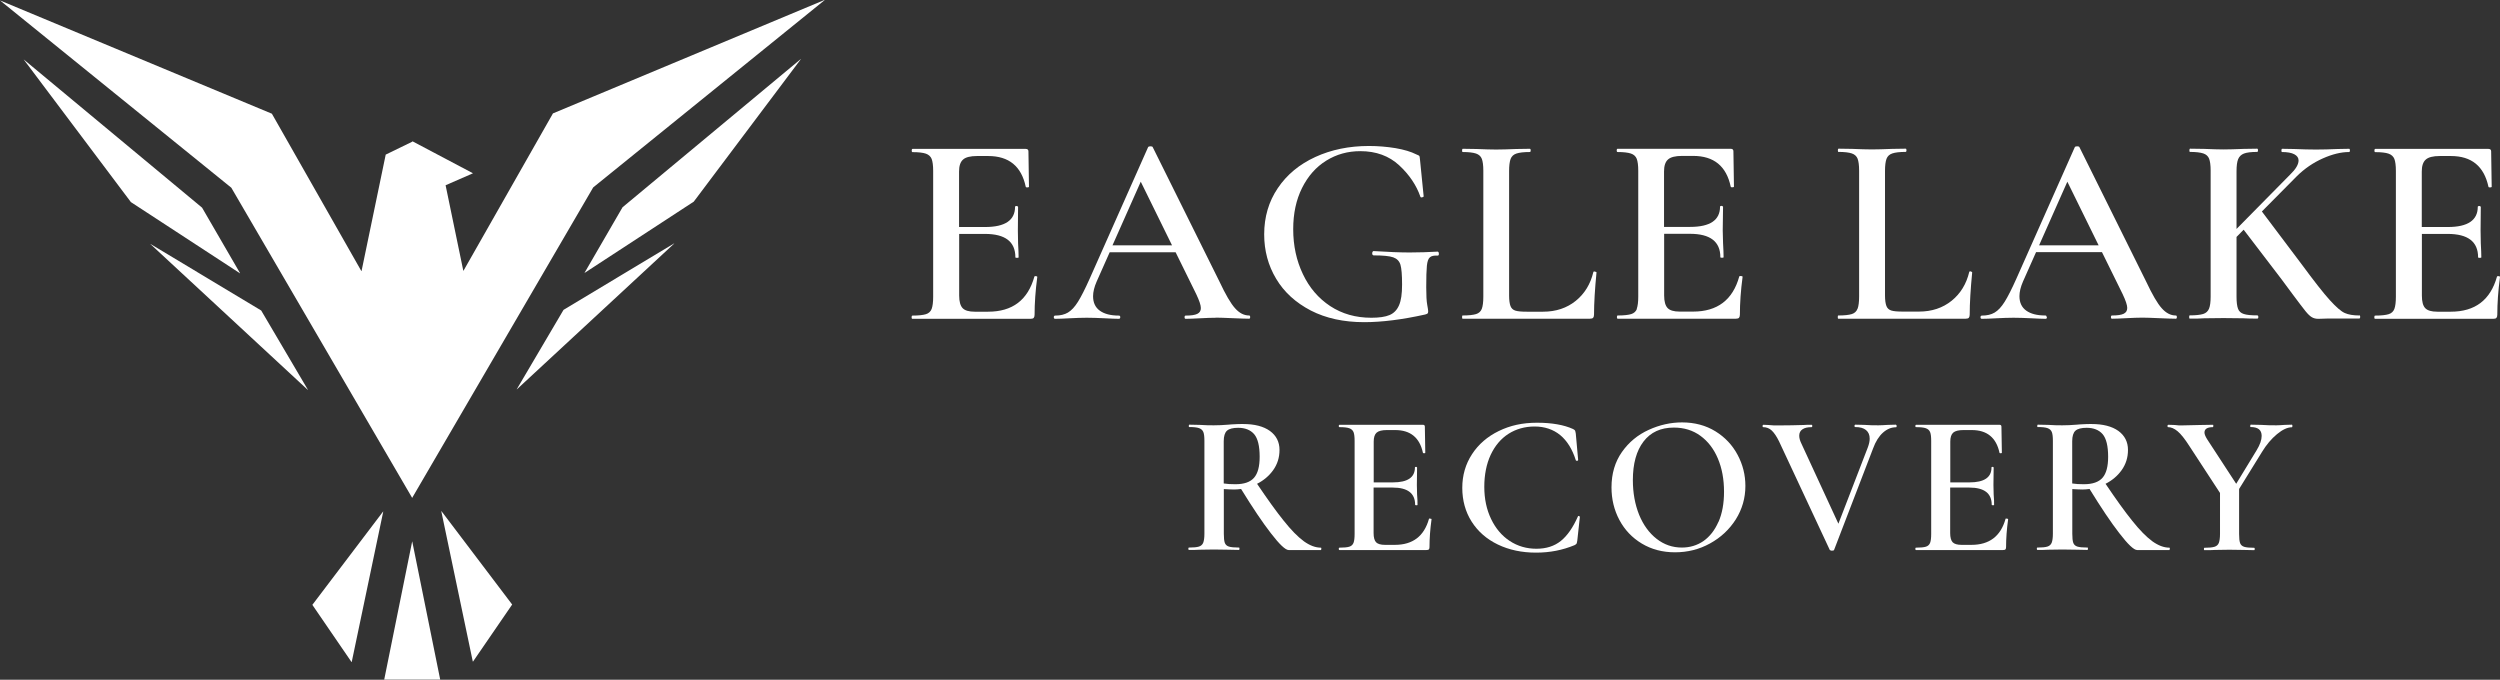 <?xml version="1.0" encoding="UTF-8"?><svg id="Layer_1" xmlns="http://www.w3.org/2000/svg" width="231.71" height="63" viewBox="0 0 231.71 63"><rect x="0" y="0" width="231.71" height="63" fill="#333333" stroke="none"/><defs><style>.cls-1{fill:#fff;}</style></defs><path class="cls-1" d="M96,25.59c-.08,0-.13.02-.13.05-.61,2.17-2.03,3.25-4.29,3.25h-1.24c-.54,0-.91-.11-1.12-.33s-.32-.61-.32-1.16v-5.72h2.39c1.88,0,2.82.72,2.82,2.17,0,.03.05.05.15.05s.15-.02.15-.05c0-.34-.02-.77-.05-1.31l-.02-1.18.02-2.19s-.05-.08-.14-.08-.14.03-.14.08c0,1.24-.92,1.87-2.77,1.87h-2.42v-5.14c0-.52.12-.89.37-1.11.24-.22.68-.33,1.3-.33h1.03c1.92,0,3.08.95,3.48,2.85.02.05.07.07.16.06.09,0,.14-.03.14-.06l-.05-3.28c0-.15-.08-.23-.25-.23h-10.49c-.05,0-.08.05-.08.15s.02.15.08.15c.55,0,.97.05,1.23.14s.45.26.54.49c.09.24.14.6.14,1.11v11.67c0,.5-.05.88-.14,1.12-.09.24-.27.41-.53.49s-.68.13-1.25.13c-.05,0-.08.05-.08.15s.02.15.08.15h10.94c.15,0,.25-.03.3-.09s.08-.16.08-.29c0-1.06.08-2.23.25-3.5,0-.05-.06-.08-.18-.08h.04Z"/><path class="cls-1" d="M112.69,29.44c.32,0,.83.02,1.54.05.71.03,1.22.05,1.54.05.07,0,.1-.05.1-.15s-.03-.15-.1-.15c-.47,0-.9-.22-1.3-.67-.4-.44-.88-1.27-1.45-2.48l-6.18-12.45c-.02-.05-.08-.08-.2-.08s-.19.02-.23.08l-5.42,12.2c-.42.94-.78,1.65-1.08,2.13-.3.48-.61.81-.93,1s-.71.28-1.18.28c-.08,0-.13.05-.13.15s.04.15.13.15c.35,0,.8-.02,1.34-.05.6-.03,1.13-.05,1.59-.05s1.02.02,1.66.05c.57.03,1.01.05,1.31.05.08,0,.13-.05.13-.15s-.04-.15-.13-.15c-.76,0-1.34-.15-1.76-.45-.42-.3-.63-.75-.63-1.34,0-.4.11-.86.33-1.36l1.21-2.72h6.11l1.91,3.88c.29.61.43,1.03.43,1.29s-.11.43-.33.54-.58.16-1.08.16c-.07,0-.1.05-.1.15s.03.15.1.15c.32,0,.76-.02,1.34-.05.57-.03,1.07-.05,1.49-.05h-.03ZM103.11,22.74l2.62-5.9,2.9,5.9h-5.52Z"/><path class="cls-1" d="M133.28,23.32c-.91.05-1.78.08-2.62.08s-1.96-.04-3.35-.13c-.03,0-.06.02-.09.06-.02.04-.04.09-.04.14,0,.13.05.2.15.2.86,0,1.46.06,1.8.18s.57.35.67.69c.1.34.15.95.15,1.83s-.09,1.48-.28,1.92-.48.74-.88.91c-.4.17-.97.25-1.69.25-1.45,0-2.71-.36-3.81-1.08-1.09-.72-1.94-1.71-2.53-2.96-.6-1.25-.9-2.64-.9-4.17,0-1.44.27-2.72.82-3.82s1.29-1.94,2.24-2.53c.95-.59,2-.88,3.16-.88,1.46,0,2.66.44,3.6,1.31.94.87,1.6,1.85,1.97,2.92.02.05.07.07.16.05s.14-.05.14-.1l-.33-3.3c-.02-.23-.04-.37-.06-.42-.02-.04-.12-.1-.29-.16-.49-.25-1.13-.44-1.93-.58-.8-.13-1.62-.2-2.46-.2-1.83,0-3.49.34-4.97,1.02s-2.64,1.64-3.48,2.89c-.84,1.24-1.26,2.67-1.26,4.28,0,1.51.37,2.89,1.11,4.12.74,1.24,1.81,2.21,3.21,2.94,1.4.72,3.05,1.08,4.95,1.08,1.65,0,3.53-.24,5.65-.71.12-.03.19-.07.23-.1.03-.03.05-.1.05-.2,0-.08-.03-.29-.09-.61s-.09-.86-.09-1.61c0-.94.02-1.61.06-2s.13-.66.28-.78c.14-.13.38-.18.72-.16.08,0,.12-.06.11-.18,0-.12-.05-.18-.11-.18h.03Z"/><path class="cls-1" d="M147.89,25.2s-.08-.04-.11-.04c-.07,0-.1.02-.1.05-.27,1.13-.82,2.02-1.64,2.68-.82.66-1.83,1-3.02,1h-1.51c-.49,0-.84-.03-1.06-.1s-.37-.21-.45-.42c-.08-.21-.13-.53-.13-.97v-11.55c0-.5.05-.88.14-1.12s.27-.41.54-.5c.27-.09.68-.14,1.24-.14.05,0,.08-.05.08-.15s-.03-.15-.08-.15l-1.26.02c-.74.03-1.36.05-1.87.05-.47,0-1.08-.02-1.81-.05l-1.29-.02s-.05.05-.05.15.02.15.05.15c.55,0,.97.05,1.24.14s.45.26.54.49c.09.24.14.6.14,1.11v11.67c0,.5-.05.88-.14,1.12-.09.24-.27.41-.53.49s-.68.13-1.25.13c-.03,0-.05.05-.05.15s.02.15.05.15h11.8c.15,0,.25-.03.3-.09s.08-.16.08-.29c0-1.06.08-2.36.23-3.91,0-.02-.02-.04-.06-.06h-.02Z"/><path class="cls-1" d="M151.72,28.62c-.09.24-.27.41-.53.49s-.68.13-1.25.13c-.05,0-.08.05-.08.15s.03.15.08.15h10.94c.15,0,.25-.03.3-.09s.08-.16.08-.29c0-1.06.08-2.23.25-3.5,0-.05-.06-.08-.18-.08-.08,0-.13.02-.13.05-.6,2.17-2.03,3.25-4.28,3.25h-1.24c-.54,0-.91-.11-1.12-.33-.21-.22-.32-.61-.32-1.16v-5.72h2.39c1.88,0,2.82.72,2.82,2.17,0,.03.05.05.15.05s.15-.02.15-.05c0-.34-.02-.77-.05-1.31l-.03-1.18.03-2.19s-.05-.08-.14-.08-.14.03-.14.08c0,1.24-.92,1.87-2.77,1.87h-2.42v-5.14c0-.52.12-.89.37-1.11.24-.22.68-.33,1.3-.33h1.03c1.92,0,3.08.95,3.48,2.85.02.05.07.07.16.06.09,0,.14-.03.14-.06l-.05-3.28c0-.15-.08-.23-.25-.23h-10.49c-.05,0-.08.05-.08.15s.03.15.08.15c.55,0,.97.05,1.24.14s.45.26.54.49c.09.24.14.6.14,1.11v11.67c0,.5-.05.88-.14,1.12h.02Z"/><path class="cls-1" d="M172.16,28.62c-.09.24-.27.41-.53.49s-.68.13-1.25.13c-.03,0-.05.05-.05.15s.02.15.05.15h11.8c.15,0,.25-.03.3-.09s.08-.16.08-.29c0-1.06.08-2.36.23-3.91,0-.02-.02-.04-.06-.06-.04-.03-.08-.04-.11-.04-.07,0-.1.02-.1.05-.27,1.13-.82,2.02-1.64,2.68-.82.66-1.83,1-3.02,1h-1.51c-.49,0-.84-.03-1.06-.1s-.37-.21-.45-.42c-.08-.21-.13-.53-.13-.97v-11.55c0-.5.05-.88.14-1.12s.27-.41.54-.5c.27-.09.68-.14,1.23-.14.05,0,.08-.05.08-.15s-.02-.15-.08-.15l-1.26.02c-.74.03-1.36.05-1.87.05-.47,0-1.08-.02-1.81-.05l-1.29-.02s-.05.05-.05.15.02.15.05.15c.55,0,.97.05,1.24.14s.45.26.54.49c.09.24.14.6.14,1.11v11.67c0,.5-.05.88-.14,1.12h-.01Z"/><path class="cls-1" d="M189.69,29.39c0-.1-.04-.15-.13-.15-.76,0-1.34-.15-1.76-.45-.42-.3-.63-.75-.63-1.34,0-.4.11-.86.33-1.36l1.21-2.72h6.11l1.91,3.88c.29.61.43,1.03.43,1.29s-.11.43-.33.54-.58.16-1.08.16c-.07,0-.1.05-.1.15s.03.15.1.15c.32,0,.76-.02,1.34-.05.57-.03,1.07-.05,1.49-.05.32,0,.83.02,1.54.05.71.03,1.22.05,1.54.05.07,0,.1-.05.1-.15s-.03-.15-.1-.15c-.47,0-.9-.22-1.3-.67-.4-.44-.88-1.27-1.45-2.48l-6.18-12.45c-.02-.05-.08-.08-.2-.08s-.19.02-.23.08l-5.42,12.2c-.42.94-.78,1.65-1.08,2.13s-.61.81-.93,1c-.32.19-.71.28-1.18.28-.08,0-.13.05-.13.15s.04.15.13.15c.35,0,.8-.02,1.34-.05.6-.03,1.13-.05,1.59-.05s1.02.02,1.66.05c.57.03,1.01.05,1.31.05.08,0,.13-.05.13-.15h-.03ZM194.51,22.74h-5.52l2.62-5.9,2.9,5.9h0Z"/><path class="cls-1" d="M218.68,29.24c-.57,0-1.03-.08-1.36-.23-.34-.15-.8-.55-1.39-1.2-.59-.65-1.45-1.75-2.6-3.31l-3.69-4.9,3.24-3.27c.72-.71,1.53-1.26,2.41-1.65.88-.39,1.69-.59,2.43-.59.05,0,.08-.05.08-.15s-.02-.15-.08-.15l-1.08.02c-.67.03-1.34.05-1.99.05-.6,0-1.28-.02-2.02-.05l-1.13-.02s-.05.05-.05.15.02.15.05.15c.5,0,.89.07,1.15.21s.39.33.39.57c0,.37-.26.81-.78,1.31l-4.97,5.04v-5.35c0-.5.05-.88.15-1.12.1-.24.28-.42.54-.52.26-.1.67-.15,1.22-.15.05,0,.08-.05.08-.15s-.02-.15-.08-.15l-1.26.02c-.74.03-1.36.05-1.87.05-.44,0-1.03-.02-1.76-.05l-1.34-.02s-.05.05-.05.15.02.15.05.15c.55,0,.97.05,1.24.14s.45.26.54.49c.09.24.14.6.14,1.11v11.67c0,.5-.05.88-.15,1.12-.1.24-.28.41-.54.49s-.68.13-1.25.13c-.03,0-.05.05-.05.15s.02.15.05.15c.57,0,1.02,0,1.34-.03l1.79-.02,1.84.02c.32.02.75.03,1.29.03.07,0,.1-.05.1-.15s-.03-.15-.1-.15c-.57,0-.99-.04-1.25-.13-.26-.08-.44-.24-.53-.48s-.14-.61-.14-1.13v-5.53l.66-.67,3.5,4.58,1.03,1.39c.59.79.99,1.32,1.21,1.59s.41.45.58.55c.17.1.37.15.6.15l.98-.03h2.82c.05,0,.08-.05.08-.15s-.03-.15-.08-.15v.02Z"/><path class="cls-1" d="M231.56,25.59c-.08,0-.13.02-.13.05-.61,2.17-2.03,3.25-4.29,3.25h-1.24c-.54,0-.91-.11-1.12-.33-.21-.22-.31-.61-.31-1.16v-5.72h2.39c1.88,0,2.82.72,2.82,2.17,0,.03.05.05.15.05s.15-.02.15-.05c0-.34-.02-.77-.05-1.31l-.02-1.18.02-2.19s-.05-.08-.14-.08-.14.03-.14.08c0,1.24-.92,1.87-2.77,1.87h-2.42v-5.14c0-.52.12-.89.37-1.11.24-.22.68-.33,1.3-.33h1.03c1.92,0,3.07.95,3.48,2.85.02.05.07.07.16.06.09,0,.14-.03.14-.06l-.05-3.28c0-.15-.08-.23-.25-.23h-10.49c-.05,0-.08.05-.08.15s.02.15.08.15c.55,0,.97.05,1.23.14s.45.26.54.49c.09.24.14.6.14,1.11v11.67c0,.5-.05.88-.14,1.12-.09.24-.27.41-.53.49s-.68.13-1.25.13c-.05,0-.08.05-.08.15s.02.15.08.15h10.94c.15,0,.25-.03.3-.09s.08-.16.08-.29c0-1.06.08-2.23.25-3.5,0-.05-.06-.08-.18-.08h.03Z"/><path class="cls-1" d="M120.84,50.16c-.55-.4-1.17-1.03-1.87-1.91-.67-.83-1.49-1.97-2.46-3.41.61-.31,1.11-.73,1.49-1.26.4-.56.59-1.18.59-1.88,0-.74-.3-1.33-.89-1.76-.6-.43-1.43-.64-2.49-.64-.28,0-.54,0-.77.02-.23,0-.42.03-.59.04-.48.04-.93.06-1.34.06-.33,0-.77,0-1.32-.04l-.97-.02s-.04.04-.04.11.01.11.04.11c.41,0,.71.03.91.1.2.07.33.19.4.36.07.17.1.45.1.82v8.61c0,.37-.04.65-.11.83s-.21.3-.4.36-.5.09-.92.09c-.04,0-.06.04-.06.11s.02.11.06.11c.41,0,.73,0,.97-.02l1.34-.02,1.36.02c.23,0,.56.02.97.02.02,0,.04-.04.04-.11s-.01-.11-.04-.11c-.43,0-.75-.03-.94-.09s-.32-.18-.38-.35-.09-.45-.09-.84v-4.14c.37.02.69.04.95.04.22,0,.44-.02.65-.05,1.07,1.74,1.99,3.11,2.76,4.1.8,1.04,1.35,1.56,1.65,1.56h2.99s.04-.04.04-.11-.01-.11-.04-.11c-.51,0-1.03-.2-1.58-.59h-.01ZM113.42,44.82v-3.92c0-.47.1-.8.3-.98.2-.18.55-.27,1.04-.27.64,0,1.14.2,1.48.59.34.4.51,1.1.51,2.1,0,.89-.17,1.54-.52,1.94-.35.4-.92.6-1.73.6-.42,0-.78-.02-1.08-.07h0Z"/><path class="cls-1" d="M132.53,48.06c-.06,0-.09,0-.09.04-.45,1.6-1.5,2.4-3.16,2.4h-.91c-.4,0-.67-.08-.83-.24-.15-.16-.23-.45-.23-.85v-4.22h1.77c1.39,0,2.08.53,2.08,1.6,0,.02.04.04.11.04s.11,0,.11-.04c0-.25,0-.57-.04-.97l-.02-.87.02-1.62s-.03-.06-.1-.06-.1.02-.1.06c0,.92-.68,1.38-2.04,1.38h-1.78v-3.79c0-.38.09-.66.27-.82s.5-.24.96-.24h.76c1.41,0,2.27.7,2.57,2.1,0,.04.05.05.12.05s.1-.02.1-.05l-.04-2.42c0-.11-.06-.17-.19-.17h-7.73s-.06.04-.06.11.02.11.06.11c.41,0,.71.03.91.1.2.07.33.19.4.36.07.17.1.45.1.82v8.61c0,.37-.03.65-.1.83s-.2.3-.39.36-.5.09-.92.09c-.04,0-.06.04-.06.11s.02.11.06.11h8.07c.11,0,.19-.02.22-.06.04-.04.06-.11.06-.21,0-.78.06-1.64.19-2.58,0-.04-.04-.06-.13-.06h-.02Z"/><path class="cls-1" d="M146.36,47.82c-.06,0-.1,0-.11.04-.46,1.04-.99,1.8-1.59,2.28-.6.48-1.35.72-2.26.72s-1.74-.24-2.47-.72-1.31-1.16-1.73-2.04c-.42-.87-.63-1.87-.63-2.98s.2-2.12.59-2.96c.4-.85.95-1.5,1.65-1.95.71-.45,1.52-.68,2.43-.68s1.73.27,2.37.8,1.12,1.31,1.44,2.32c.02.05.07.07.13.06s.09-.04.09-.07l-.22-2.45c-.02-.15-.05-.24-.07-.29-.03-.04-.09-.09-.19-.14-.84-.38-1.95-.58-3.33-.58s-2.5.26-3.55.77c-1.05.51-1.88,1.23-2.48,2.15-.6.92-.9,1.96-.9,3.12s.29,2.22.87,3.13,1.39,1.62,2.43,2.12,2.22.75,3.53.75,2.45-.23,3.57-.69c.1-.05.16-.1.19-.14.02-.04.05-.14.07-.29l.24-2.21s-.03-.04-.09-.06h.02Z"/><path class="cls-1" d="M159,39.98c-.89-.55-1.93-.83-3.1-.83-1.05,0-2.08.23-3.09.69s-1.84,1.14-2.48,2.05-.97,2-.97,3.28c0,1.09.24,2.1.73,3.02.49.92,1.18,1.65,2.08,2.19.9.54,1.92.81,3.08.81s2.25-.27,3.24-.82c1-.55,1.79-1.29,2.39-2.23.59-.94.89-1.98.89-3.1,0-1.02-.24-1.98-.72-2.88s-1.16-1.63-2.05-2.18ZM159.27,48.37c-.34.78-.81,1.37-1.39,1.78-.59.4-1.25.6-2,.6-.87,0-1.65-.27-2.34-.81s-1.23-1.28-1.62-2.23c-.38-.95-.58-2.02-.58-3.21,0-1.52.33-2.72.99-3.58.66-.86,1.59-1.29,2.81-1.29.94,0,1.76.25,2.46.76.7.51,1.24,1.21,1.62,2.11.38.9.57,1.92.57,3.08,0,1.08-.17,2.01-.51,2.79h-.01Z"/><path class="cls-1" d="M175.74,39.36l-.76.02c-.35.02-.64.04-.87.04-.38,0-.82,0-1.32-.04l-.85-.02s-.06.04-.06.11.02.11.06.11c.45,0,.78.09,1.01.28s.34.45.34.8c0,.24-.06.5-.17.8l-2.73,7.08-3.44-7.45c-.12-.25-.19-.48-.19-.71,0-.26.1-.46.3-.59.2-.14.48-.2.85-.2.04,0,.06-.04.06-.11s-.02-.11-.06-.11c-.3,0-.55,0-.74.02-.69.02-1.48.04-2.34.04-.32,0-.63,0-.93-.04l-.48-.02s-.06.04-.06.11.02.11.06.11c.31,0,.58.11.8.32s.45.55.67,1l4.7,10.06s.08.07.2.07.19-.03.2-.07l3.62-9.42c.23-.63.54-1.12.91-1.45.37-.33.77-.5,1.21-.5.04,0,.06-.04.06-.11s-.02-.11-.06-.11v-.02Z"/><path class="cls-1" d="M185.97,48.06c-.06,0-.09,0-.09.04-.45,1.6-1.5,2.4-3.16,2.4h-.91c-.4,0-.67-.08-.83-.24-.15-.16-.23-.45-.23-.85v-4.22h1.77c1.39,0,2.08.53,2.08,1.6,0,.02.04.04.11.04s.11,0,.11-.04c0-.25,0-.57-.04-.97l-.02-.87.02-1.62s-.03-.06-.1-.06-.1.02-.1.06c0,.92-.68,1.38-2.04,1.38h-1.78v-3.79c0-.38.09-.66.27-.82.18-.16.5-.24.96-.24h.76c1.41,0,2.27.7,2.57,2.1,0,.04.05.05.12.05s.1-.02.1-.05l-.04-2.42c0-.11-.06-.17-.19-.17h-7.73s-.06.04-.06.11.02.11.06.11c.41,0,.71.03.91.1s.33.19.4.36c.07.17.1.45.1.82v8.61c0,.37-.03.65-.1.83s-.2.3-.39.36-.5.09-.92.09c-.04,0-.06.04-.06.11s.02.11.06.11h8.07c.11,0,.19-.02.22-.06.04-.04.06-.11.06-.21,0-.78.06-1.64.19-2.58,0-.04-.04-.06-.13-.06h-.02Z"/><path class="cls-1" d="M199.48,50.16c-.55-.4-1.17-1.03-1.87-1.91-.67-.83-1.49-1.97-2.46-3.41.61-.31,1.11-.73,1.49-1.26.4-.56.59-1.18.59-1.88,0-.74-.3-1.33-.89-1.76-.6-.43-1.43-.64-2.49-.64-.28,0-.54,0-.77.02-.23,0-.42.03-.59.04-.48.04-.93.06-1.34.06-.33,0-.77,0-1.32-.04l-.97-.02s-.04.04-.04.11,0,.11.04.11c.41,0,.71.03.91.1s.33.19.4.36c.07.17.1.45.1.82v8.61c0,.37-.04.65-.11.83s-.21.3-.4.36c-.19.06-.5.09-.92.09-.04,0-.06.04-.06.11s.02.11.06.11c.41,0,.73,0,.97-.02l1.34-.02,1.36.02c.23,0,.56.02.97.02.02,0,.04-.04.04-.11s0-.11-.04-.11c-.43,0-.75-.03-.94-.09s-.32-.18-.38-.35-.09-.45-.09-.84v-4.14c.37.02.69.04.95.04.22,0,.44-.02.65-.05,1.07,1.74,1.99,3.11,2.76,4.1.8,1.04,1.35,1.56,1.65,1.56h2.99s.04-.04.04-.11,0-.11-.04-.11c-.51,0-1.03-.2-1.58-.59h0ZM192.06,44.82v-3.92c0-.47.1-.8.3-.98s.55-.27,1.04-.27c.64,0,1.14.2,1.48.59.34.4.51,1.1.51,2.1,0,.89-.17,1.54-.52,1.94-.35.4-.92.6-1.73.6-.42,0-.78-.02-1.08-.07h0Z"/><path class="cls-1" d="M212.45,39.36l-.69.02c-.3.02-.55.04-.76.04-.43,0-.91,0-1.43-.04l-.97-.02s-.04.04-.04.11,0,.11.04.11c.68,0,1.02.27,1.02.82,0,.37-.15.81-.46,1.32l-1.9,3.12-2.7-4.14c-.16-.26-.24-.46-.24-.61,0-.33.26-.5.78-.5.02,0,.04-.04.04-.11s0-.11-.04-.11l-1.17.02c-.77.02-1.36.04-1.77.04-.12,0-.32,0-.6-.04l-.61-.02s-.06.04-.06.11.02.11.06.11c.28,0,.58.13.88.38s.67.71,1.09,1.37l2.84,4.35v3.8c0,.37-.04.65-.11.83s-.21.3-.41.36-.51.09-.93.09c-.03,0-.04.04-.04.11s0,.11.04.11c.41,0,.74,0,.98-.02l1.34-.02,1.36.02c.22,0,.53.02.93.02.04,0,.06-.04.06-.11s-.02-.11-.06-.11c-.42,0-.73-.03-.92-.09s-.32-.18-.38-.35-.09-.45-.09-.84v-4.17l2.12-3.43c.41-.67.87-1.22,1.39-1.65s.98-.64,1.39-.64c.02,0,.04-.04.04-.11s0-.11-.04-.11l.02-.02Z"/><path class="cls-1" d="M38.21,46.17v-.04l16.77-28.76h0L76.42.02s0-.02-.01-.02l-25.16,10.51h0l-8.29,14.58h-.02l-1.64-7.92h0l2.52-1.1v-.02l-5.6-2.96v.04l-2.47,1.2h0l-2.24,10.79s0,.01-.02,0l-8.29-14.58h0L0,.04h0s21.44,17.36,21.44,17.36h0l16.77,28.76h0Z"/><path class="cls-1" d="M18.72,19.24L2.21,5.52s-.02,0,0,.01l9.92,13.2h0l10.11,6.6s.02,0,.01-.01l-3.52-6.07h0Z"/><path class="cls-1" d="M13.94,22.62l14.58,13.51s.02,0,.02,0l-4.33-7.35h0l-10.25-6.16s-.02,0-.01.02h-.01Z"/><path class="cls-1" d="M32.6,61.35l2.92-13.93s0-.02-.02,0l-6.55,8.64h0s3.63,5.3,3.63,5.3h.02Z"/><path class="cls-1" d="M54.19,25.29l10.11-6.6h0l9.92-13.2s0-.02-.01-.01l-16.51,13.73h0l-3.52,6.07s0,.02,0,.01h0Z"/><path class="cls-1" d="M47.9,36.09l14.58-13.51s0-.02,0-.02l-10.25,6.16h0l-4.33,7.35s0,.02.02,0h-.01Z"/><path class="cls-1" d="M43.84,61.32l3.63-5.29h0s-6.55-8.65-6.55-8.65h-.02l2.92,13.93s0,0,.02,0h0Z"/><path class="cls-1" d="M38.2,50.19l-2.59,12.8h0s5.19,0,5.19,0c0,0,0,0,0,0l-2.59-12.8s-.02,0-.02,0h.01Z"/></svg>